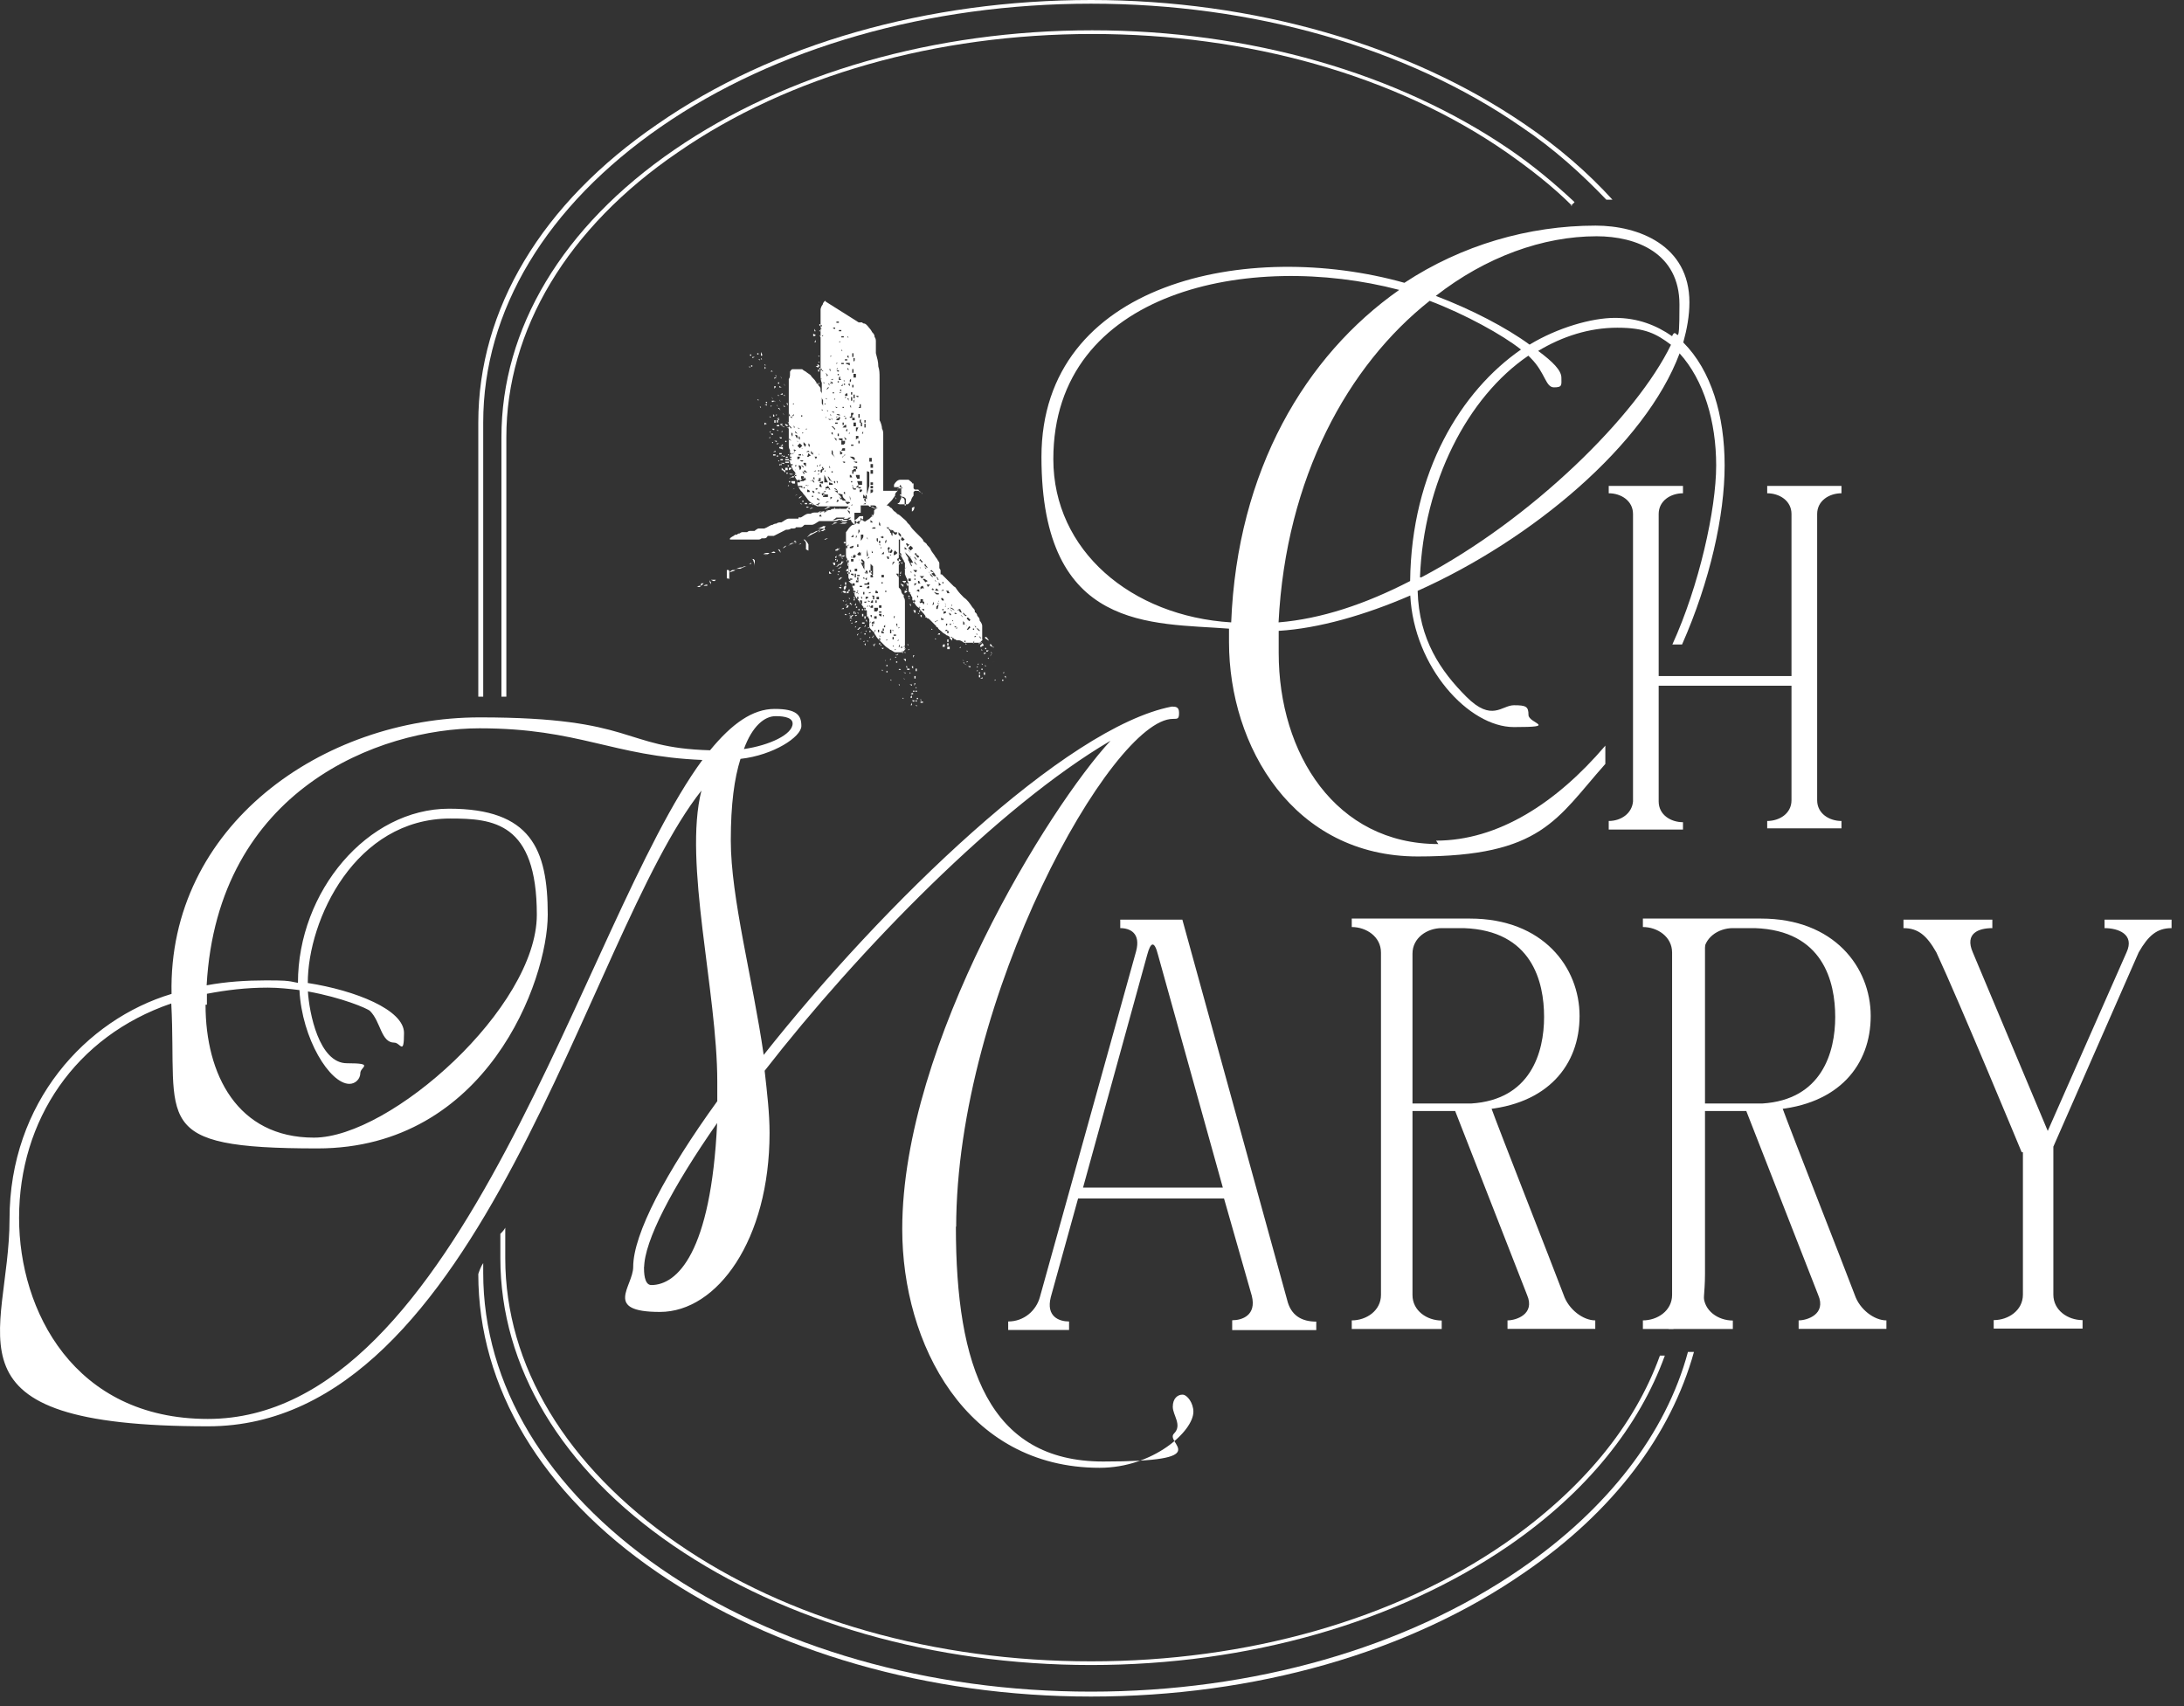 <svg xmlns="http://www.w3.org/2000/svg" width="160" height="125" fill="none"><rect width="100%" height="100%" fill="#333333" stroke="none"/><path fill="#fff" d="M105.367 61.84c-7.5 0-11.69-6.6-11.69-14.01v-1.61c2.94-.18 6.34-1.16 9.64-2.59.27 5.26 4.28 9.64 7.59 9.64 3.31 0 1.07-.27 1.07-.89s-.18-.71-1.07-.71c-.89 0-1.61 1.25-3.48-.62-1.87-1.87-3.48-4.19-3.57-7.76 8.39-3.75 16.69-10.71 19.19-17.4 1.78 1.96 2.68 5 2.68 8.21 0 3.21-1.25 8.83-3.21 13.12h.71c2.05-4.64 3.12-9.46 3.12-13.12 0-3.66-.98-6.96-3.03-9.01.27-.98.45-1.96.45-2.94 0-4.19-3.75-5.62-6.87-5.62-4.91 0-9.82 1.43-14.01 4.19-11.42-3.21-26.59-.09-26.59 12.76s8.12 12.14 13.74 12.58v.98c0 7.67 4.73 15.71 13.83 15.71s10.17-2.77 13.74-6.78v-1.34c-3.57 4.19-7.85 6.96-12.4 6.96l.18.27-.02-.02Zm-1.34-19.54c.27-6.96 3.48-13.21 7.94-16.24l.18.18c1.07 1.07 1.07 2.14 1.7 2.14.63 0 .54-.18.54-.71s-.62-1.16-1.7-1.96c1.78-1.07 3.75-1.7 5.8-1.7s2.86.45 3.93 1.25c-2.5 5.18-10.17 12.76-18.29 17.04h-.1Zm12.94-24.99c2.94 0 6.07 1.25 6.07 5s-.18 1.43-.54 2.32c-1.16-.8-2.5-1.34-4.19-1.34-1.69 0-4.19.71-6.25 1.96-1.7-1.25-4.28-2.59-6.87-3.57 3.66-2.86 7.85-4.37 11.78-4.37Zm-12.23 4.73c2.59.98 5.35 2.5 6.69 3.57-4.37 3.03-8.03 8.92-8.12 16.96-3.3 1.7-6.51 2.77-9.64 3.03.54-10.62 5.09-18.83 11.07-23.56Zm-27.57 11.6c0-12.4 14.46-15.26 25.34-12.4-6.87 4.82-11.87 13.21-12.31 24.36-7.32-.45-13.03-5.26-13.03-11.96Z"/><path fill="#fff" d="M117.855 60.15c.89 0 1.7-.54 1.78-1.43V37.66c0-.98-.89-1.52-1.78-1.52v-.54h5.44v.54c-.89 0-1.78.54-1.78 1.52v12.05l-.54-.18h10.89l-.62.18V37.66c0-.98-.89-1.52-1.78-1.52v-.54h5.441v.54c-.89 0-1.781.54-1.781 1.52v20.97c0 .98.891 1.52 1.781 1.52v.54h-5.441v-.54c.89 0 1.78-.54 1.78-1.52v-8.57l.62.18h-10.89l.54-.18v8.66c0 .98.89 1.52 1.78 1.52v.54h-5.44v-.63ZM70.028 89.86c0 10.26 2.41 17.22 10.8 17.22s4.46-1.34 5.18-2.05c.62-.62-.09-1.34-.09-1.96 0-.62.36-.89.71-.89s.8.62.8 1.25c0 1.43-2.94 4.11-6.87 4.11-9.82 0-14.46-9.1-14.46-17.49 0-13.65 10.8-30.97 15.26-35.78-8.21 4.82-18.47 15.35-25.34 24.18.18 1.61.36 3.12.36 4.55 0 7.85-3.84 13.12-8.03 13.12-4.19 0-1.96-1.87-1.96-3.3 0-2.41 2.41-6.96 6.16-12.14v-1.43c0-6.6-2.5-16.06-1.16-21.33-8.48 10.71-16.06 46.58-36.14 46.58-20.08 0-14.55-6.6-14.55-15.17s5.62-14.64 11.87-16.51c-.27-12.31 11.07-20.26 22.58-20.26 11.51 0 10.35 2.23 16.87 2.41 1.61-1.96 3.12-3.03 4.73-3.03 1.61 0 1.96.45 1.96 1.25s-2.05 2.14-4.46 2.41c-.45 1.43-.71 3.3-.71 5.98 0 4.19 1.61 10.17 2.41 15.71 8.75-11.07 22.13-24.01 29.89-25.52.27 0 .54 0 .54.45s-.09.45-.45.45c-4.46 0-15.88 20.35-15.88 37.3v-.09l-.02-.02Zm-68.63-.62c0 6.78 4.02 14.72 13.83 14.72 18.65 0 27.49-36.41 36.23-48.28-6.6-.27-9.01-2.32-16.33-2.32-7.32 0-19.19 4.46-19.99 18.83 1.43-.27 2.94-.36 4.28-.36 1.34 0 1.61 0 2.41.18 0-6.69 5.09-12.76 11.07-12.76s7.23 2.94 7.23 7.76-4.46 17.13-16.87 17.13-10.26-1.96-10.71-10.62c-7.05 2.41-11.15 8.57-11.15 15.71v.01Zm13.66-15.62c0 5.09 2.32 9.73 7.94 9.73 5.62 0 16.33-9.55 16.33-16.33 0-6.78-3.21-7.05-6.34-7.05-6.96 0-10.44 7.41-10.44 12.05 3.48.54 7.05 1.96 7.05 3.66 0 1.7-.27.71-.71.71-.98 0-.98-1.52-1.78-2.32-.18-.18-2.05-.98-4.55-1.43.09 1.52.8 5.26 2.86 5.26 2.06 0 .98.27.98.71 0 .44-.36.8-.8.8-1.43 0-3.48-3.3-3.66-6.87-.71-.09-1.52-.18-2.32-.18-1.61 0-3.03.18-4.46.45v.8h-.09l-.01.01Zm32.12 19.19c0 .36 0 1.34.54 1.34 1.87 0 4.37-2.32 4.82-11.87-3.3 4.73-5.35 8.66-5.35 10.62v-.09h-.01Zm10.89-39.8c0-.54-.98-.54-1.25-.54-.8 0-1.7.71-2.32 2.41 1.87-.27 3.57-1.07 3.57-1.87Z"/><path fill="#fff" d="M90.28 96.73c.71 0 1.78-.36 1.43-1.78l-2.14-7.5.62.36H78.41l.62-.18-2.05 7.41c-.36 1.43.62 1.78 1.34 1.78v.62h-4.46v-.62c1.16 0 2.05-.8 2.32-1.78l7.05-25.34c.36-1.34-.45-1.7-1.16-1.7v-.62h4.55l7.67 27.84c.27 1.16 1.07 1.61 2.14 1.61v.62h-6.16v-.71l.01-.01Zm-11.42-9.72h11.51l-.71.27-4.82-17.31c-.27-1.07-.54-.98-.8 0l-4.82 17.49-.36-.45Zm20.17 10.35v-.62c1.07 0 2.14-.71 2.14-1.87V69.79c0-1.16-1.07-1.87-2.14-1.87v-.62h8.66c5.35 0 8.029 3.57 8.029 7.14s-2.319 6.51-7.139 6.87l.62-.27c.71 1.96 4.37 11.24 5.35 13.83.36 1.07 1.43 1.87 2.32 1.87v.62h-6.43v-.62c.62 0 2.05-.45 1.43-1.87l-5.44-13.92.71.45h-3.661v13.48c0 1.16 1.071 1.87 2.141 1.87v.62h-6.6l.01-.01Zm4.46-16.51h4.28c4.37-.27 5.35-3.75 5.35-6.34s-.891-6.34-5.891-6.51h-1.609c-1.07 0-2.141.71-2.141 1.87v10.98h.011Zm16.868 16.51v-.62c1.07 0 2.14-.71 2.14-1.87V69.79c0-1.16-1.07-1.87-2.14-1.87v-.62h8.66c5.35 0 8.03 3.57 8.03 7.14s-2.32 6.51-7.14 6.87l.62-.27c.71 1.96 4.37 11.24 5.35 13.83.36 1.07 1.43 1.87 2.32 1.87v.62h-6.43v-.62c.62 0 2.05-.45 1.43-1.87l-5.44-13.92.71.45h-3.66v13.48c0 1.16 1.07 1.87 2.14 1.87v.62h-6.6l.01-.01Zm4.46-16.51h4.28c4.37-.27 5.35-3.75 5.35-6.34s-.89-6.34-5.89-6.51h-1.61c-1.07 0-2.14.71-2.14 1.87v10.98h.01Zm24.631 3.3 6.34-14.37c.62-1.34-.62-1.78-1.61-1.78v-.62h4.91V68c-1.07 0-1.7.54-2.41 1.78l-6.43 14.64h-2.14s-4.55-10.98-6.25-14.64c-.71-1.25-1.34-1.78-2.41-1.78v-.62h6.51V68c-.98 0-2.05.36-1.43 1.78l5.62 13.39-.71.98h.01Zm.98-.45v11.15c0 1.16 1.07 1.87 2.14 1.87v.62h-6.51v-.62c1.07 0 2.14-.71 2.14-1.87V83.7h2.32-.09Zm-35.345-68.62.27-.27c-1.43-1.34-3.029-2.68-4.729-3.84-8.21-5.62-19.1-8.75-30.61-8.75-11.51 0-22.4 3.12-30.61 8.75s-12.67 13.12-12.67 21.06v19.01h.36V32.03c0-7.85 4.46-15.35 12.58-20.88 8.12-5.62 18.92-8.66 30.34-8.66 11.42 0 22.219 3.03 30.339 8.66 1.78 1.25 3.391 2.5 4.821 3.93h-.091Z"/><path fill="#fff" d="M122.854 67.64v24.54c0 1.78-.18 3.48-.62 5.18h.36c.45-1.7.62-3.39.62-5.18V67.64h-.36Zm-1.248 31.68c-1.87 5.18-5.71 9.82-11.33 13.74-8.12 5.62-18.92 8.66-30.34 8.66-11.42 0-22.22-3.03-30.34-8.66-8.12-5.63-12.58-13.03-12.58-20.88v-2.23c-.09.18-.27.36-.36.45v1.78c0 7.94 4.46 15.44 12.67 21.06 8.21 5.62 19.1 8.75 30.61 8.75 11.51 0 22.4-3.12 30.61-8.75 5.71-3.93 9.55-8.75 11.42-13.92h-.45.09Zm-3.927-84.69h.45c-1.78-1.96-3.93-3.84-6.43-5.53-8.48-5.8-19.81-9.1-31.77-9.1S56.64 3.21 48.16 9.1c-8.48 5.8-13.12 13.56-13.12 21.86v20.08h.36V30.96c0-8.21 4.64-15.88 13.03-21.68C56.82 3.48 68.06.27 79.93.27c11.87 0 23.11 3.21 31.5 9.01 2.41 1.61 4.46 3.48 6.25 5.35Zm6.779 53.1v25.61c0 1.25-.09 2.59-.36 3.84h.45c.18-1.25.36-2.5.36-3.84V67.82h-.36l-.09-.09Z"/><path fill="#fff" d="M123.659 99.05c-1.61 5.98-5.89 11.51-12.23 15.88-8.39 5.8-19.63 9.01-31.5 9.01-11.87 0-23.11-3.21-31.5-9.01S35.4 101.45 35.4 93.25v-.71c-.18.27-.27.54-.36.8 0 8.3 4.64 16.06 13.12 21.86 8.48 5.8 19.81 9.1 31.77 9.1s23.29-3.21 31.77-9.1c6.51-4.46 10.71-10.08 12.4-16.15h-.45.01ZM62.348 37.66v.45c0 .09.09.18.18.27 0 0 .09.09.18.09l-.09-.09v-.27l-.27-.45Zm2.496-.36h-.18.45-.18v.09l-.09-.09Zm-.179-.36-.18-.18s-.18-.18-.27-.18c0 0 .18 0 .27.09l.18.18v.09Z"/><path fill="#fff" d="M64.316 36.85h.09s0-.09-.09-.18v-.09.27Z"/><path fill="#fff" d="M60.476 22.04s-.09 0-.18.18c0 0 0 .09-.09.18 0 0-.09.18-.09.27v4.84c0 .18 0 .36.09.54v.99c0 .09 0 .18.09.27v.71s0 .18.09.27c0 .18.18.27.18.45v.54s0 .18.09.27c0 .18.09.27.18.36v.99c.09 0 .09.09.18.18v.18s.09.18.18.27l-.27-.27v-1.17s0-.09-.09-.18v-.09s0-.09-.09-.18v-.36s0-.09-.09-.18v-.63c0-.09-.09-.18-.18-.27 0 0 0-.18-.09-.27v-.18h-.09s0-.09-.09-.18v-.72s0-.09-.09-.18v-.18s0-.09-.09-.18-.18-.27-.27-.36c-.09-.18-.27-.27-.36-.45-.09-.09-.27-.18-.36-.27 0 0-.18-.09-.27-.18h-.71s-.09 0-.18.18v.18c0 .09 0 .27-.09.36v4.83c0 .09 0 .27.09.36v.81c0 .09 0 .18.09.27 0 .09 0 .18.09.27 0 .09.09.18.18.27v.36s.09.18.18.27v.18s0 .18.09.27c0 0 0 .09.09.18 0 .09.18.18.27.36.18.18.27.36.36.45l.09.09c.09.09.27.18.36.27 0 0 .09 0 .18.09h2.32l-.18.18h-.98s-.09 0-.18.09h-.09s-.09 0-.18.09h-.45s-.09 0-.18.09h-.27s-.18 0-.27.09h-.18c-.18 0-.36.18-.54.27h-.18V38h-.71c-.18 0-.36.18-.54.27h-.09s-.18 0-.27.09c0 0-.18 0-.27.09-.18 0-.36.18-.62.27h-.45s-.18.09-.27.18h-.36s-.09 0-.18.09h-.36s-.09 0-.18.09c0 0-.18 0-.18.09h-.09s-.09 0-.18.09c0 0-.18.09-.27.18v.09h2.05c.09 0 .18 0 .27-.09h.18c.09 0 .18 0 .27-.18h.45l.89-.45h.09s.18 0 .27-.09h.18s.18 0 .18-.09h.36c.09 0 .18-.09.27-.18h.54c.18 0 .36-.18.54-.27h1.16s.18 0 .27-.09h1.16s.09 0 .18-.09l.18-.18h.27V38l-.09.09-.18.09h-.09l-.18.18-.09.09h-.09s-.09 0-.18.09l-.09.09c-.09.09-.18.27-.27.36v1.6c0 .18 0 .27.09.36v.18s0 .18.09.27v.9c0 .09.09.18.18.27 0 0 0 .18.09.27 0 0 0 .18.09.27v.18s0 .09.09.18v.09s0 .09.09.18c0 .09.18.18.27.36 0 .09.18.18.27.36l.09.09s.09.18.18.18V45s0 .09.09.18c0 0 0 .09.09.18v.54c0 .09.09.18.18.27l.18.18s0 .09.09.18c.09.18.18.27.36.45l.36.36c.09.09.27.18.36.27.09 0 .27.18.36.18h.54l.18-.18v-3.58s0-.18-.09-.27v-.18c-.09 0-.18-.18-.18-.27 0-.09-.09-.18-.18-.27v-3.51h.09v.99c.09 0 .09.09.09.09v.09s0 .09.09.18c0 0 0 .09.09.18 0 0 0 .09.09.18v.72c0 .27.18.45.18.54 0 0 0 .18.09.18v.63s.09.18.18.27c0 0 0 .09.09.18v.18s.09.18.18.27c.09.18.18.27.36.36 0 .09.18.27.27.36.09.09.18.27.27.36 0 0 .09 0 .18.09l.09.09.18.18.18.18.18.18c0 .09.18.18.27.27l.09.09s.18.09.27.18c0 0 .09 0 .18.09 0 0 .09 0 .18.09 0 0 .18 0 .18.09 0 0 .09 0 .18.09h.18c.09 0 .27.09.36.18h1.16l.18-.18v-1.07c0-.09-.09-.27-.18-.36 0-.18-.09-.27-.18-.36 0 0 0-.18-.18-.27v-.09c0-.09-.09-.18-.18-.27-.18-.27-.36-.54-.62-.71-.18-.18-.36-.36-.54-.62 0 0-.09-.18-.18-.18l-.18-.18-.27-.27-.36-.36-.09-.09h-.09v-.27s0-.09-.09-.18v-.36s0-.09-.09-.18c0 0-.09-.18-.18-.27-.09-.18-.27-.36-.36-.54 0-.09-.18-.27-.27-.36 0-.09-.18-.18-.27-.27 0-.09-.09-.18-.18-.27l-.18-.18-.27-.27c-.09-.09-.27-.27-.36-.45l-.18-.18c-.09-.18-.27-.27-.45-.45 0 0-.18-.18-.27-.18l-.18-.18c-.09 0-.18-.18-.27-.27-.09 0-.18-.18-.27-.18h-.09l.27-.27.09-.09c.09-.09.18-.27.27-.36v-.18.09c0-.09.09-.18.18-.27 0-.09.09-.27.18-.36v-.09l.09.09v.9l-.09.18s0 .09-.09.18h-.09s0 .09.18.09h.54c.09 0 .18-.18.27-.27 0-.09.09-.27.18-.36v-.27l.09-.09h.18s.18 0 .18.09h.09l.09.09v.09s0-.09-.09-.18c0 0-.18-.09-.18-.18h-.27l-.09-.09v-.9.54h-.09c0-.09-.18-.18-.27-.27h-.62c-.18 0-.36.18-.45.36v.27-.09h.36c.09 0 .27 0 .36.18h.45v-.18.09h-.89v.18h-1.07v-4.11c0-.18 0-.27-.09-.45 0-.18-.09-.45-.18-.62v-3.13c0-.27 0-.54-.09-.8 0-.36-.09-.62-.18-.98v-.9s0-.18-.09-.27c0-.18-.09-.27-.18-.36 0 0-.09-.18-.18-.27-.09-.09-.18-.27-.36-.36 0 0-.18 0-.18-.09h-.27l-2.41-1.52-.02-.06Zm5.71 13.39h-.36.18s.18 0 .27.09l-.09-.09Zm.8 1.69c0 .09 0 .27-.18.36v-.27l.18-.09Zm-.27-.27v.27-.27Zm-6.69-12.67.09.09h-.09v-.09Zm1.43 8.03v-.09h.27v.18l-.27-.09Zm1.07.18v.27h-.18v-.09h.18v-.18Zm-.27 1.07h.18s.09 0 .18.09v.18l-.36-.27Zm.72 2.32h-.09v-.09h.18v.09h-.09Zm0 .09h.18v.18h-.18v-.18Zm-.09-.35v.18h-.18l.18-.18Zm-.09-.27h.36v.27h-.27l-.09-.27Zm.62-.98h-.18.09v.27l.09-.27Zm-.44-1.97v.18h-.09v-.18h.09Zm.09-.09v-.27.27Zm.09 1.7v-.9.9Zm-.09-1.25v.27-.09h.09l-.09-.18Zm.09 0v.18-.27.09Zm0 .63v.09-.36.27Zm.08-.18v.18-.27.09Zm.09-.09v.09-.27.18Zm.09.44v.18-.27.09Zm-.35.72v.63-.99.36Zm-.36.71v-.09h.27v.27h-.18l-.09-.18Zm-.18-.18h-.09v-.27h.09v.27Zm0-.44h.18v.27h-.18v-.27Zm0-.09h.27v.18h-.27v-.18Zm0-.36h.27v.09h-.09l-.18-.09Zm-.36-.8h-.09.45-.36Zm-.44-.18h.18v.18h-.27l.09-.18Zm.98-.63v-.27h.18v.18h-.09l-.09.09Zm-.54-5.17v.09l-.09-.09v-.09l.09.09Zm.09 0v-.18.18Zm-.18-.89v-.09h.09v.18l-.09-.09Zm-.26-1.43h-.18v-.09h.18v.09Zm-.45 6.33h-.18v-.09h.18v.09Zm.89.63v.09h-.09l.09-.09Zm-.26.18h-.18l-.09.09.27-.09Zm.08-.45v-.09.27h-.09v-.09l.09-.09Zm-.17.09h-.18s.09 0 .18.09v.09-.18Zm0-.36h.09v.18h-.27l.18-.18Zm-.09 0h-.09v-.18h.09v.18Zm0-.53h.18v.09h-.09v-.18l-.09.09Zm.18-.09h-.18v-.09h-.18l.36.09Zm-.72-1.07h.09-.27.18Zm.63-.27v-.09s.18 0 .18-.09l-.18.18Zm-.18.45v.18h.27l-.27-.18Zm-.54.17s.09 0 .18.09h-.09l-.09-.09Zm.63.09h-.09v-.09h.09v.09Zm-.27.54h-.09s-.09 0-.18-.09h.09s.18 0 .18.09Zm-.63 0h-.09v-.09l.09.09Zm0-.27h.18v.18-.09l-.18-.09Zm-.08 0h-.09v-.09.18l.09-.09Zm-.09-.36h.09v-.09l-.09.09Zm0 .09h-.09v.18l.09-.18Zm.44-.71v.09h-.09l.09-.09Zm.72-1.25h-.09v-.09l.09.09Zm0-.53h-.09.18-.09Zm-.18.08v-.09.18-.09Zm-.09-1.78v-.09l.09.09h-.09Zm-.63-1.7h.18v.09h-.09l-.09-.09Zm-.26 1.34v-.09.18-.09Zm-.18.18h.09v-.09l-.09.09Zm.27.63v-.09h.09l-.09.09Zm-.45-.54v-.18.18Zm.71-1.16h.09-.18.09Zm0 1.79h-.09v-.09.18l.09-.09Zm-.09.44v.18-.09h.09l-.09-.09Zm.27 0v-.09h.09l-.09.09Zm-.36 1.43h-.09v-.09l.09.09Zm.27.18s.09 0 .18-.09v.09-.18l-.18.18Zm-.18-.27v.09h-.09s0-.09-.09-.18l.18.09Zm.36 0v-.09h.09v.09h-.09Zm-.71.09h.09s0 .09.09.18l-.18-.18Zm.18-.27s.09 0 .18-.09v.09h-.18Zm-.27.09h-.09l.09.09v-.09Zm.09-.36s.09 0 .18-.18l.09.09s0-.09-.09-.18l-.18.27Zm.62-.44h.18v.09h-.09l-.09-.09Zm.09.27h.09v.09h-.09v-.09Zm.18.17v.18h-.09v-.09l.09-.09Zm.09.27h-.18v-.09h.09l.09.09Zm.09.27v.18h-.09l.09-.18Zm-.18.53v-.09h.09v.09h-.09Zm.27-.53h.09v.09h-.09v-.09Zm-.09.62s-.18 0-.18.09l-.09-.18v.09h.27Zm-.72 0h.09v.09h-.09v-.09Zm-.44-.17c0-.06.03-.12.09-.18h.09l-.18.18Zm-.27-.54h.09v.09l-.09-.09Zm.18-.71.18.18-.09.09v-.09l-.09-.18Zm.27-.27h.09v.18l-.09-.18Zm-.45-2.5v.09h-.09l.09-.09Zm1.25-.54v.18h-.09.18l-.09-.18Zm.09.27h-.18v-.09h.18v.09Zm-.09.72v.09h-.09l.09-.09Zm-.09 1.07v.18h.09l-.09-.18Zm.27-.09v.09h.09l-.09-.09Zm.53 0v.18-.18Zm-.09.44h-.27v-.09h.18v.18l.09-.09Zm-.35.18v.09h-.18v-.09h.18Zm-.45.36v.09h-.09l.09-.09Zm.98.8v.18l-.09.09v-.18l.09-.09Zm-.18.45v-.09h.09v.18l-.09-.09Zm.18-.09v.36-.36Zm-.18.53v-.09.27-.18Zm-.09-.08v-.18.18Zm-.08.26h.09V29h-.18v-.09l.09-.09Zm.08.36h.09v.18l-.09-.18Zm.36-.09v.27h-.09v-.27h.09Zm-.18.63h.09v.18l-.09-.18Zm.27-.18v.09-.27l.09-.09-.09.27Zm-.18.53h-.09.18-.09Zm.27-.18v.27-.18l.09-.09h-.09Zm-.18.54h-.09v-.18h.18v.09l-.09.09Zm-.09 0h.09v.18h-.18v-.09h.09v-.09Zm.27.36h-.18v-.18h.18v.18Zm.09.35v.09h-.18v-.27h.18v.18Zm.09.36v.09h-.09v-.27h.18l-.09.18Zm-.27.8h-.18v.27l.18-.27Zm.45-.8v.09-.18.09Zm-1.16 1.07h-.18v-.27h.27v.18l-.09.09Zm0-.53s.09 0 .18.09v.09h-.09v-.09l-.09-.09Zm-.45-.18v-.09h.09v.18h-.09v-.09Zm-.36-.54-.09-.09h.09l.18.18v.09l-.18-.18Zm0-.53-.09-.09v-.09l.09.18Zm.36-.27s.18 0 .18.09c0 0 0 .09-.09.18h-.18v-.18l.09-.09Zm-.09.18v-.18h.18v.09l-.18.09Zm-.62-.36s0-.09-.09-.09v.09h.09Zm-.09-.27h.09v.09l-.09-.09Zm-.09-.53v.09h-.09l.09-.09Zm.09-.18h.09v.09-.18l-.09.09Zm-.09-.18h.09v.09l-.09-.09Zm-.54-.98s0-.09.09-.18v.09l-.09.09Zm.18-.36v-.09h.09l-.09.09Zm.09-.71h.09v.09l-.18-.18.09.09Zm0 0s-.09 0-.18-.09v-.09s.09 0 .18.09v.09Zm-.18-.98v-.18.09h-.09l.09.09Zm-.18-.54v-.09.18-.09Zm.18-1.07.09.09v.09l-.09-.18Zm.09-.45V24l.09.09h-.09Zm-.09-.26v-.09s.09 0 .18.09v.09h-.09l-.09-.09Zm1.43-.18h-.18v-.09h.18v.09Zm.27.71v-.18.18Zm.18.18v-.09.18-.09Zm.26.18h-.09v-.36.27l.09.09Zm-.35.27v.18h-.09.18l-.09-.18Zm.53.17h-.09v.27l.09-.27Zm.09.36h-.09v-.09.27l.09-.18Zm-.44.18v.18-.09h.18l-.18-.09Zm.53.45h-.09v-.27h.09v.27Zm0 .35v-.27h.09v.18l-.09.09Zm-.45.18h-.09v-.09h.27v.18l-.18-.09Zm.54.18h-.09v-.18.27l.09-.09Zm0 .45h-.18v-.27h.09v.27h.09Zm.09.35h-.18v-.27h.18v.27Zm-.27.9v-.36h.09v.18h-.09v.18Zm-.27.26h-.18.09v.09l.09-.09Zm.27-.09v.18h-.09v-.18h.09Zm.27.27h.18v.09h-.09l-.09-.09Zm-.09.09v.09h-.09v-.27h.09v.18Zm.36.71v-.18h.09v.27h-.18l.09-.09Zm-.09.09v.27-.27Zm.27.27v-.18.27-.09Zm-.18.18v.27h-.09v-.27h.09Zm.09.36v.27h-.09v-.18l.09-.09Zm.35.26h-.09v-.18h.09v.18Zm-.26.09v.18h-.09v-.27h.09v.09Zm.35.27h-.18v-.27h.09v.27h.09Zm-.27.27v.18h-.09l.09-.18Zm.36.09h-.18v.27l.18-.27Zm-.36.18v.36-.36Zm.63 1.6h-.18v-.18.27l.18-.09Zm0 .36h-.18v-.27h.18v.36-.09Zm.09.45h-.18V34h.18v.27Zm0 .44h-.18v-.27h.18v.27Zm0 .81h-.18v-.18h.18v.18Zm-.09.26h-.09v-.18h.18v.18h-.09Zm-.09.36v-.27h.18v.18l-.18.09Zm-.27.09v-1.7s.18 0 .18.09v.99l-.18.62Zm-.18.09v-.81 1.16-.36.01Zm-.26-.27h.09v-.09l-.09.09Zm0 .45v-.09h-.09l.09.09Zm3.21.53v-.36s0-.09-.09-.18c0 0-.09 0-.18-.09h.18s.18.09.18.18v.45h-.09Zm-.63-.44v.09-.18l-.09-.09.09.18Zm.27-.36h.09l.09.18v.18-.09l-.18-.27Zm-1.52 2.5h-.09.18-.09Zm.09 0c0 .09.18.18.18.27l.27.27s.09.18.18.18l-.09-.09-.18-.18-.18-.18s0-.09-.09-.18l-.09-.09Zm2.41 3.21h-.18v-.09l.09.09.09.09v-.09Zm-.53.8h.18v.18h-.09v-.09l-.09-.09Zm5.44 4.38.09-.09v.09h-.09Zm.18-.18s0-.09-.09-.18l.09.18Zm-.62-.45h-.09l.09.18v-.18Zm.17-.09.09.09h-.09v-.09Zm-.89-.71h-.09v-.18l.09.09v.09Zm-2.94-3.48-.18.18s-.09-.18-.18-.18h.36Zm-.81-.27s.18.18.18.27h-.09v-.18l-.09-.09Zm.27 1.7h.09v.18l-.09-.18Zm1.34 1.87h.09l-.09.09v-.09Zm4.46 4.28h-.09v.09l.09-.09Zm-.71-.98h-.09v-.09l.09.09Zm-.36.27v-.09h.09v.09h-.09Zm-.53-2.14v.18h-.09l.09-.18Zm-1.08-1.34v.09h.09l-.09-.09Zm-1.16-.62v-.18h.18v.09l-.18.09Zm.54 0v.09h-.09s0-.09-.09-.18l.18.09Zm-.71.71h-.09v.09l.09-.09Zm.08-.36h.09v.09h-.18v-.18l.09.09Zm.54 1.07h-.18v-.18h.09v.18h.09Zm-.36.09v-.09.18-.09Zm.09-.35h.09v.09h-.18l.09-.09Zm.27-.36v-.09h.09v.09h-.09Zm-.36.36h-.09v.18l.09-.18Zm.09-.27v-.18h.09v.09l-.09.09Zm.54-.36h-.09v-.09l.09.09Zm.09.18h-.09v-.09s0 .09.09.18v-.09Zm.18.27h-.18v-.09l.18.09Zm0 0v.09h-.09l.09-.09Zm.35.62h-.18v.09l.18-.09Zm.27.45h-.09v-.09h.09v.09Zm.09.18h-.09v-.09l.09.09Zm0 .44v.09h.09l-.09-.09Zm-.45-.27v.09h-.09l.09-.09Zm1.52.18v.09h.09l-.09-.09Zm.18.27v.09s.09 0 .18-.09h-.18Zm.27.36h.09v.09l-.09-.09Zm-.45.44h.09v.09l-.09-.09Zm-.18 0h-.09v.09l.09-.09Zm-.35-.09v-.09.18-.09Zm-.36-.08h.09-.18.09Zm-1.43-1.7v-.09h.18v.27l-.18-.18Zm-.8-.36h.09v.09h-.18l.09-.09Zm0-.53h-.18v.09l.18-.09Zm-.09-.45v.09h-.09l.09-.09Zm-.09-.18v-.09h-.18l.18.09Zm-.54-1.07h-.09v.09h-.09l.18-.09Zm.36-.09v.18l-.09.09v-.09l.09-.18Zm-.18.72v-.09.18-.09Zm.63-.63s-.18 0-.18.09v-.09h.18Zm-.18.45h-.09v-.18l.18-.18-.09.36Zm-1.07.18h.09v-.09l-.09.09Zm-.09-.18h.18v.18l-.18-.18Zm-.09-.09h-.09v-.09l.09.09Zm.18-.27v-.18h.09v.18h-.18.09Zm.27-.44v-.18h.09-.18l.09.18Zm0-.27h-.18s-.09 0-.18.09l.36-.09Zm-.63 0v-.18h-.18l.18.18Zm.18-.36v-.18s.09-.09.18-.09c0 0 0 .09.09.18h-.18l-.09.09Zm-.27.09h-.09s.09 0 .18-.09h.09v.18l-.18-.09Zm.09-.45v-.27h.09s0 .09.09.18h-.18v.09Zm-.27.09v-.18h.18l-.18.18Zm0-.35v-.18h.09v.09h-.27l.18.09Zm.98 0-.18.09s-.09-.18-.18-.18l.09-.09.27.18Zm.09-.09s.09.18.18.18v-.09l-.18-.09Zm.09.35-.18.18s0-.09-.09-.18h.27Zm.18 0s0 .09.09.18c0 0 0-.09-.09-.18Zm-.09.36.09-.09v.09h-.09Zm.18 0-.09.09v-.18l.09.09Zm.18-.09.18.18h-.27l.09-.18Zm0 .45s-.09 0-.18.09l.18-.09Zm.09-.09h.09v.09h-.18l-.18-.18.27.09Zm.09.53v.09h-.09v.09l.09-.18Zm.18-.17h.09l.09.09V44h-.09l-.09-.09v-.09Zm.26.35s.09.09.09.18l-.09-.18Zm0 .09.09.18h-.09l.09-.09-.09-.09Zm-.09.45h-.09v-.09h.09v.18-.09Zm.45-.09s.18.09.18.18l-.18-.18Zm0-.09h.09c.09 0 .18.09.27.18 0 0-.09 0-.18-.09l-.18-.09Zm.45.45h-.09v-.09s.09 0 .18.09h-.09Zm.35.08s.09 0 .18.18l-.18-.18Zm.09.36h-.09.18-.09Zm.09.36v-.09h.18l-.18.09Zm.18.44h.27-.27Zm.45-.17v.09l-.09.09.18-.18h-.09Zm.18 0v.09h-.09v-.09h.09Zm.35.53.18.18h-.09l-.09-.18Zm0 .63v-.09h.09l-.09.09Zm.36.09s-.09 0-.18.09h-.09v-.09l.18-.18.09.18Zm.18.17v.09h-.09v-.09h.09Zm.18.18-.09.09h-.09v-.09h.18Zm.17.27v.09s-.09 0-.09.09l.09-.18Zm-.44 1.52h-.09v-.18h.09v.18Zm-.45-.09v-.09h.09v.09h-.09Zm-.09-.27v-.09.18h-.09l.09-.09Zm0-.27v.09h-.09l.09-.09Zm-.8-.27v-.09h.18-.09l-.09.09Zm-.27-.17h-.09c.06 0 .12.03.18.09l-.09-.09Zm-.44-.36h.09-.18.09Zm-.54-.71h-.18v-.18h.09v.18h.09Zm-.18-.27v-.18h.09v.18h-.09Zm-.71-.36h-.18.27-.09Zm-.36-.53h-.09v-.09l.09.09Zm-.44-.99v.09-.18.09Zm0 .09h-.09v-.09l.09.09Zm-.45-.09v-.09h.09v.18l-.09-.09Zm-.09-.26v-.18h.09l-.09.18Zm-.09-.81h.18v.18s0-.09-.09-.18h-.09Zm.18-.18h.18v.27h-.18v-.27Zm-.36.18h-.09v-.18l.09.18Zm-.18.09v-.18h.09v.18h-.09Zm-.09-.71s0-.09-.09-.18l.09.18Zm-.09 0h-.09v-.09l.09.09Zm-.26-.27h-.09v-.09l.09.09Zm.09-.62v-.18h.18v.18h-.18Zm-.27.17-.18-.18h.27v.09h-.09v.09Zm.89-.98v.09l-.09.09-.18-.18h.27Zm-.8-1.51h-.09v-.18l.18.18h-.09Zm.35.98s0 .09.09.18v.09l-.09-.09s0-.09-.09-.18c0 0 0-.09-.09-.18v-.18l-.18-.27s0-.09-.09-.18l.27.27c.18.18.27.36.36.54h-.18Zm-.26-.09s-.09-.18-.18-.18l-.27-.27-.09-.09-.18-.18.09.09s.09.18.18.18c0 0 0 .09.09.18 0 .09.18.18.27.36 0 .18.09.27.18.36l-.09-.45Zm0-.98.18.18-.09-.09-.09-.09Zm.26.35s-.18-.18-.18-.27l.18.27Zm0 .45v-.09s0-.09-.09-.18l.09.09v.18Zm.27-.18s.18.18.18.27l-.18-.18v-.09Zm.18.45-.18-.18s.09 0 .09.18h.09Zm-.18 0v-.09s.18.18.18.27l-.18-.18Zm.18 0 .18.18s0-.09-.09-.18h-.09Zm.09.35v-.27.27Zm.18 0s0 .09.09.18c0 0-.09-.18-.18-.18h.09Zm-.89.45h-.27l.09.18.18-.18Zm-.63.18v-.09h.09l-.18.18s-.09 0-.18.18l.27-.27Zm.36-.54.18-.18s-.18.18-.18.27v-.09Zm-.27.18v.18h-.09l.09-.18Zm.09-.53s0-.09.09-.18l-.09.09s-.09 0-.18-.09l.18.18Zm-.18 0v-.09s-.09.18-.18.27l.18-.18Zm-.18-.27v-.09l.09-.09s0 .09.18.18l-.09.09-.18-.09Zm-.26-.36v-.18s0-.09.09-.18l.18.18-.09.09-.18.09Zm-.18 0h-.09v-.09l.09.09Zm-.18-.36s0-.09.09-.18l.18.18s0 .09-.09.18h-.09l-.09-.18Zm-.09-.17.09-.09.18.18s-.09.18-.18.27l-.09-.36Zm-.18-.36v-.09s0-.09.09-.18v.18l-.09.09Zm-.18-.18h-.09v-.09s0 .09-.09.18l.18-.09Zm-.18-.27s.09 0 .18-.09c0 0 0 .09.09.09l-.09.09-.18-.09Zm.18-.71h.18s.09.09.18.09h.09s.18.09.18.18l.09.09v.27l-.09-.09v-.09l-.09-.09v-.09l-.09-.09-.09-.09-.18-.18-.09-.09s-.18-.18-.18-.27l.09.45Zm.45 0v.18l-.18-.18h.18Zm.27.36-.09-.09v-.09s.09 0 .18.09v.18l-.09-.09Zm.35 0s0 .09-.09.18c0 0-.09 0-.18-.09v-.18l.09.09h.18Zm.27.35-.18-.18v-.18l.18.18v.18Zm.18.36-.18-.18s0-.09.09-.18l.18.18s-.09.09-.18.09l.09.09Zm.45.18-.18.18c0-.09 0-.18-.09-.18 0 0 0-.09.09-.09l.09.09h.09Zm.26.27-.18.18-.18-.18.18-.18.09.09.09.09Zm.09.44.09-.09.18.18-.27-.09Zm.27.27-.18-.18.09-.09.18.18-.09.09Zm.27.36s-.09-.18-.18-.18l.09-.09s.09.18.18.18l-.09.09Zm0 .09s0-.09-.18-.18l.09.09.09.09Zm.36.26-.18-.18.09-.09c0 .09.09.18.18.27h-.09Zm-.09.09c0-.09-.09-.18-.18-.27l.27.27h-.09Zm.35.18.09-.09.18.18-.27-.09Zm-.09.09v-.09s0 .09.09.18l-.09-.09Zm.36.27-.18-.18.18-.09s.09.18.18.27h-.18Zm-.09.09-.18-.18v-.09l.18.18v.09Zm.36.18s0-.09-.09-.18h.09s0 .09.09.18h-.09Zm-.18.09v-.09s.09.18.18.18l-.18-.09Zm.53.17v-.09h.09v.09h-.09Zm-.26.18v-.27s.09.18.18.18l-.18.09Zm.35.27s0-.09-.09-.18c0 0 0 .09.09.18v.09h-.18l.18-.09Zm-.09.09s0 .09.09.18l-.09-.18Zm.45.18h-.09s0-.09-.09-.18h.18s0 .09.09.18h-.09Zm.18.44v.27-.27Zm.09.36v.09l-.09.09.09-.18Zm-.27.18s0-.09-.09-.18l.09.18Zm0 .18h-.09l.09-.09v.09Zm.8 0v.09h-.27.09l.18-.09Zm.18.27s-.09 0-.18-.09v-.18s.09 0 .09.09l.09.18Zm.36.17-.09.09-.18-.18v-.09l.18.18h.09Zm.18.45-.18-.18s0-.09.09-.09l.18.18-.09.09Zm-.09.36h-.09v-.09s0 .09.09.18v-.09Zm.09 0 .09.09-.18.18h-.09l.18-.27Zm.44.09s0-.09-.09-.18l.18.18h-.09Zm.27.26-.18-.18h.09l.18.18h-.09Zm-.09.36s-.09.09-.18.09h-.09l.09-.09.09.09.09-.09Zm.54.18v-.09h.09s.18.18.18.27l-.27-.18Zm.62.62h-.09s-.18 0-.18-.18h.09s.09.18.18.27v-.09Zm-.09.54-.09-.18v.09l.09.09Zm.18.54s-.09 0-.18.09c0 0 .09-.09.18-.09Zm.36.71v.09-.18.09Zm.36.09h-.09v.09l.09-.09Zm0 .27h.09v.18l-.09-.18Zm-.18.35v-.09h.09v.09h-.09Zm-1.43-.26v.09h-.18l.18-.09Zm-.27-.09v-.09h.09v.18h-.09v-.09Zm-.62-.63s-.09 0-.18-.09h.18v.09Zm-.27-.18s-.09 0-.18-.09l.18.09Zm-.18-.09-.09-.09h.09v.09Zm-1.25-1.07v-.18h.18v.18h-.18Zm-.27-.35h.09v.18l-.09-.09h-.09l.09-.09Zm0 0h.09v.18h-.18l.09-.18Zm-.62-.36h.09l-.09-.09v.09Zm-1.25-1.96v.18-.09h.09l-.09-.09Zm-.18-.18v.18h-.09s0-.09-.09-.18h.18Zm-.44-.45h.09v.18l-.09-.18Zm-.09-.44h.09V44v-.09l-.09-.09Zm0 0v-.18h.09v.09h-.09v.09Zm-.27-.36v-.18h.18v.09l-.18.09Zm-.09-.18v.18-.18Zm-.18-.45h.18v.18l-.18-.18Zm0 0v-.09l.09.09h-.18.09Zm-.36-.8h.18v.36-.09l-.18-.27Zm-.26-.53v.09h.09l-.09-.09Zm0-.09v-.18l.09-.09.09.09h-.09l-.09.18Zm-.18-.36v.27h.09l-.09-.27Zm-.18-.27h.09v.18h-.09s0-.09-.09-.18h.09Zm-.18-.36v.18-.18Zm-.09 0v.18h-.18l.18-.18Zm-.18-.35v.09h-.09l.09-.09Zm-.18-.18h.09v.09l-.09-.09Zm0-.09v-.18h.09v.18h-.18.09Zm-.17-.18h.09v.09l-.09-.09Zm0-.09v-.09h.09v.18h-.09v-.09Zm.26-.98-.09-.09v-.36.09s0 .09.09.18v.18Zm.09-.18s0-.09-.09-.18c0 0 0 .09.09.18Zm-.26 0v-.45.45Zm-.36-.53h-.09v-.18l.09.18Zm-2.59 3.12v.18h-.09l.09-.18Zm.09.36v.09l-.09.09h-.18s.18 0 .18-.09l.09-.09Zm.71 1.96.09-.09v.09h-.09Zm0 .09v.09h-.27c.09 0 .18 0 .18-.18l.09.09Zm4.64 7.94h.18v.09h-.09l-.09-.09Zm.27.09v-.09h.09v.09h-.09Zm-.27-.62h.09v.09h-.18l.09-.09Zm-.35-1.7v-.09h.18v.09h-.18Zm.35-.18v-.09h.09v.18l-.09-.09Zm-1.16-2.32h-.18v-.09h.18v.09Zm-.44-.8v.09-.36.27Zm-.18-.8v-.9.9Zm-.63-1.25v.18h-.18v-.18h.18Zm0-1.25v.09-.18.09Zm-.62-.54v-.63l.18.18v.71l-.18-.27v.01Zm.36-.18v.09-.18.09Zm-2.14-.71h.18v.18h-.09l-.09-.18Zm1.33 4.1h.09v.18h-.09v-.18Zm2.95 4.64s0-.09-.09-.09l.09.09Zm-.27.18v-.09.18-.09Zm-.09-.98.09.09h-.18l.09-.09Zm.27.27s.18 0 .18.09l-.18-.09Zm-.36.89h.09v.09l-.09-.09Zm-.71-.89v-.09.18-.09Zm-2.5-8.75v.18h.09s0 .09-.09.18h-.18c0-.09.09-.18.18-.27v-.09Zm-.18.18s0 .09-.09.18v-.09s.09 0 .18.09l-.09-.18Zm.36 1.88v-.27h.09v.18l-.09.09Zm0-.09h.09v.18h-.18v-.09l.09-.09Zm0-.36h.18v.09h-.18v-.18.09Zm.62-.09v-.18l.09-.09s0 .09.09.18l-.18.09Zm-.35-.62v.27s0-.09.09-.18l-.09-.09Zm-.36.44h-.09v-.18h.18v.18h-.09Zm.09-.09h.18-.09v-.18l-.09.18Zm-.27-.18v-.18h.09-.18l.09.18Zm.71-.08v.09c0-.09 0-.18.09-.27l-.09.18Zm-.53.8h-.09v-.27h.09v.27Zm-.27-.18h-.09v-.09h.18v.18l-.09-.09Zm-.18-.27v-.09h.09v.18l-.09-.09Zm.09-.62v-.27h.18v.18h-.18v.09Zm.72-.63v.09h-.18l-.09-.09.18-.18h.09v.18Zm-.18.54v.09s0-.18.09-.27l-.09.18Zm.18-.09v.27-.09h.18l-.18-.18Zm.26.09v.63s0-.09-.09-.18c0 0 0-.09-.09-.18 0 0 0-.09-.09-.18 0 0 0-.18.09-.27l.18.18Zm.27.89h-.18l-.09-.09h.09l.18.09Zm-.18.36h-.18v-.09l.18.09Zm.09-.09v.18h-.09v-.09l.09-.09Zm0 .36v.18h-.18v-.09h.18v-.09Zm.09 2.4h-.09v.18l.09-.18Zm.27-.71h.09v.18h-.18v-.09l.09-.09Zm-.09.09h-.09v-.18.09l.09.09Zm-.18 0h-.09l.09-.09v.18-.09Zm-.09-.62V44v-.18Zm-.09.08v-.18h.18v.09l-.18.09Zm.09.18-.09.09h-.09v-.09h.18Zm-.18.45h-.09v-.09l.09.09Zm-.26-.18v-.09.18-.09Zm-.09-.36h.18v.27h-.09l-.09-.27Zm.09-.26h.09v.18l-.09-.18Zm.17-.36h.09v.18h-.09v-.27.09Zm-.08-.36h-.18v-.09h.18v.18-.09Zm.44-.35h.09v.18h-.18v-.09l.09-.09Zm.09.35v.09h.09l.09.09-.18-.18Zm0-.09v.18h-.18v-.09l.18-.09Zm.09.45v.09h-.18l.18-.09Zm.09.27h.18v.27h-.09v-.18l-.09-.09Zm-.09.44h-.18v-.09l.18.09Zm.09-.09h.09v.18h-.18l.09-.18Zm.36 0v.18h-.09v-.18h.09Zm.35.54h-.18v-.18h.18v.18Zm-.35.27h-.18v-.27h.27v.18l-.09.09Zm-.45.26h.09v.18l-.09-.09v-.09Zm.45.09v.18h-.18v-.18h.18Zm.17 1.7v-.09h.09v.18l-.09-.09Zm0-.27h.09v.09l-.09-.09Zm-.35 0h-.09v.09l.09-.09Zm.27-.44h.09v.18h-.09v-.18Zm-.09 0v-.18.18Zm-.18.17s0-.09.09-.18v.09l-.09.09Zm-.09-.71v.27h-.09l.09-.27Zm.09-.09v.18h-.18v-.09l.18-.09Zm-.36.45h-.09v-.09.18l.09-.09Zm.09-.45v-.09.18l-.09.09.09-.18Zm1.07.27v.18h-.09v-.09l.09-.09Zm-.09.36v.18h-.09v-.27h.09v.09Zm0 .26h-.18v-.18h.18v.18Zm.36.72v.18-.18Zm-.18-.18v-.09h.09l-.09.09Zm.36-.27h.18v.18h-.09v-.18h-.09Zm-.09.71v-.18.18Zm0 .09v.09-.18.09Zm.18-.17h.09v.27-.18l-.09-.09Zm.17.35v.09-.18h.09l-.09.09Zm-.26.63-.09.09v-.09h.09Zm.26-.09h.09v.09-.18l-.09.09Zm.09.27h.09v.09h-.09v-.09Zm-.71.26h.09v.09h-.09v-.09Zm-.09-.26s0-.09.09-.09h-.09v.09Zm-.27-.99h.18l-.09.09-.09-.09Zm0-.26v-.09.18h-.09l.09-.09Zm-.09 0h-.09v-.09h.09v.09Zm-.26-.09v-.18.18Zm-.36-.45h.09v.09l-.09-.09Zm-.18.09v-.09h.09l-.09.09Zm0-.45v-.09h.09v.09h-.09Zm-.18-.09h-.09v-.09.18l.09-.09Zm-.18-.26s0-.09.09-.18v.09l-.09.09Zm.18-.36v-.18h-.09l.09.18Zm-.35-.62h.09v.18h-.09v-.18Zm.17-.27v-.18h.09v.18h-.18.09Zm-.09 0h-.09v-.09h.09v.09Zm-.26 0h-.09v-.09h.09v.09Zm-.27-.18v-.09h.09v.09h-.09Zm0-.36v.18h-.09l.09-.18Zm.09-.27v-.18h.09v.18h-.09Zm-.18.09h-.09s0-.09.09-.18v.18Zm-.09-.26h.09v.18l-.09-.18Zm.18-.36h.09-.18v-.09l.09.09Zm.18-.09v-.09.27h-.18l.18-.18Zm-.09.09v-.09h.09v.27l-.09-.18Zm-.27.09v-.18h.09v.18h-.18.09Zm-.09-.45v-.27h.18v.18h-.18v.09Zm-.09 0v-.09.18-.09Zm-.18-.44h.18v.18l-.09-.09-.09-.09Zm.09-.18h.18v.09h-.18v-.09Zm-.18-.36v-.09h.18v.09h-.18Zm-.08-.27.09-.09h.09v.18h-.18v-.09Zm.08-.35v-.09h.09v.18l-.09-.09Zm-.44-.27h.18s-.09.09-.18.09v-.09Zm.09-.18v-.09h.18-.27l.09.09Zm.09-.27h.09l-.09.09h-.36l.36-.09Zm.26-.53h.09-.18v-.18h.09v.18Zm.45-.18v.09l-.09.09h-.18v-.09l.27-.09Zm.18-.09h.18v.18h-.09v-.18h-.09Zm-1.16.71h.09v.09c-.09 0-.18 0-.27.09l.18-.18Zm.62-.71v.09h-.09l.09-.09Zm.9-.27v.36-.36Zm-.54.89s-.09 0-.18-.09l-.09.09h.27Zm.45-.18v.18s.18-.09.27-.18h-.27Zm.18-.08v.8-.81.01Zm.35.71.18-.18v.09l-.18.09Zm.36.89v.09h-.18v-.18l.18.09Zm.09.36v.09h-.18v-.18h.18v.09Zm.36.18v-.18.27-.09Zm0 .98v.09h-.18v-.18h.09l.09.09Zm.44 1.43v-.18.18Zm-.18 0v.18h-.18v-.18h.18Zm0 .18v.18s-.09 0-.18-.09v-.18h.18v.09Zm.09.08h.09v.18s0-.09-.09-.18Zm.09.63h-.09v-.18.27l.09-.09Zm.54.53h-.09v-.09h.09v.09Zm0 .18h-.09v-.18h.09v.18Zm.53.45v.09h-.09l.09-.09Zm.09.36v.18h-.09l.09-.18Zm.18.26h-.09v-.09h.09v.09Zm-.36.54v.09-.18h.09l-.09.09Zm0 0h-.09v-.09l.09.09Zm.9 1.25v.18-.09h.09l-.09-.09Zm0 .89h.18v.18-.09l-.18-.09Zm.17.8v.18h-.09v-.09l.09-.09Zm-1.51-1.07v-.09h-.09l.09.09Zm-.36-.62v-.09h.09v.09h-.09Zm-.89-1.96s0-.09.09-.18c0 0 0 .09-.09.18Zm-.09-.09h.09v.18l-.09-.18Zm-.45-.27h.09v.09l-.09-.09Zm-.09-.45h-.09v-.09h.09v.09Zm-.35-.09s0-.09.09-.09l-.09.09Zm-.09-.44h.09l-.18.18h-.09l.18-.18Zm.18-.27v-.09h.18v.09h-.18Zm-.45-.18h.09s0 .09-.09.09h-.09l.09-.09Zm0-.36.09-.09h-.18l.09.09Zm.18-.17v-.09h-.09l.09.09Zm-.09 0h-.09v-.18s0 .09-.09.18h.18Zm-.27-.18h.09s0 .18-.09.18v-.18Zm-.09-.54h-.18v-.09h.09v.18l.09-.09Zm-.44-.27s0 .09-.09.09l.09-.09Zm.17-.17h.09v.09l-.09-.09Zm0-.54v-.09h.09s0 .09-.09.18v-.09Zm-.44 0s0 .09-.09.18l.09-.18Zm.09-.27.09-.09h.09s0 .18-.09.27h-.09v-.18Zm.09-.35h.09v.18h-.09v-.18Zm-.27-.27s-.09.09-.18.09v-.09h.18Zm-.09 0v-.09h.18l-.18.09Zm-.09-.27h-.09v-.09l.09.09Zm-.09-.27h.18l-.09.09-.09-.09Zm.27-.35c0 .09-.18.18-.27.18l.27-.18Zm0-.27h.09c0 .09-.18.18-.27.18l.18-.18Zm-.18.09h.09l-.18.09.09-.09Zm-.27-.27v-.09h.09s0 .09-.09.09Zm0-.18v-.09h.09v.09h-.09Zm.09-.18v.18h-.09l.09-.18Zm.18-.36v-.18h.18c-.09 0-.18 0-.27.09l.09.09Zm1.25-.89v-.18h.09l-.09.18Zm.36-.18v-.09h.18v.18s-.09.18-.18.27v-.36Zm.09-.26v-.09h.09-.18l.09.09Zm.8-.72h-.18v-.18l.18.18Zm0 .36h.18v.09h-.27l.09-.09Zm-.36.89-.09-.09v-.18.09l.09.18Zm.18.72h-.09v-.09.18l.09-.09Zm.18.26h-.09v-.18l.09.18Zm-.36.18-.09.09v-.81.27l.09.45Zm.63.54h-.09v.18l.09-.18Zm-.45.18v-.09.18-.09Zm.27.35v-.18.27-.09Zm.44.18h-.18.09v.09l.09-.09Zm.09.36v-.18h.18v.18h-.18Zm0 .36h.09v.09h-.09v-.09Zm-.18.17v-.18.27-.09Zm.45.18v-.18.27-.09Zm-.27.18v-.18.27-.09Zm.36.18h-.09v-.09h.09v.09Zm-.18.09v-.09.18-.09Zm.27.27v-.09.18-.09Zm.09.26v-.09.18-.09Zm.18.99v-.18.18Zm-.09 0v-.09.18-.09Zm-.09.17v.09-.18.09Zm.36.18v-.18h.18-.09l-.09.18Zm.17.36h.09v.27l-.09-.27Zm.18.36v-.09h.09l-.09.09Zm-.35.17h-.09v-.09l.09.09Zm.98.99h.09v.09l-.09-.09Zm-.18.09v.09h-.09l.09-.09Zm.09.26h-.09v-.09l.09.09Zm.18.09v-.09h.09l-.09.09Zm-.36.18h-.09v-.18l.09.18Zm.18 0h-.09v-.09l.09.09Zm-.18.45h.18v.18l-.18-.18Zm.71-.09v-.18h.09l-.09.18Zm-.53.62h.09v.18l-.09-.18Zm.53.18v.18-.18Zm.27.18h-.09v-.18h.09v.18Zm-.09.54h-.09v-.18h.09v.18Zm0 .35h-.18.09v.18l.09-.18Zm.09.36h-.09v-.27.18l.09.09Zm-.18.09v.18h-.09v-.09h.09v-.09Zm.18.18h-.09v-.09h.09v.18-.09Zm.09.35v.18h-.09v-.09h.09v-.09Zm.27.27h-.09v-.18.09l.09.09Zm-.09.18v-.09h.18v.09h-.18Zm-.27.27v-.09h-.09l.09.09Zm-.36-.27v.18h-.09l.09-.18Zm-.71-.36h.09v.09l-.09-.09Zm-1.52-2.05h.09v.09l-.09-.09Zm-.89-1.43h.27-.36.09Zm-.36-.44.09-.09v.18l-.09-.09Zm-.09-.18.09-.09v.09h-.09Zm-.17-.27v.09h-.09l.09-.09Zm-.27-.27.09-.09s0 .09-.09.18v-.09Zm-.09-.62v.09h-.09l.09-.09Zm-.27-.18h-.09l.09-.09v.09Zm-.09-.27-.09.09h.09v-.09Zm.09-.09h-.09v-.09l.09.09Zm-.18-.09v.09h.09l-.09-.09Zm.09-.09h-.09v-.09l.09.09Zm.09-.09h.09l-.18.18h-.09l.18-.18Zm-.36 0h-.18v-.09l.18.09Zm.18-.17v.09h-.09l.09-.09Zm-.09-.27v.18-.18Zm-.35-.09v.09h-.18l.18-.09Zm.26-.09h.09l-.09.09v-.09Zm0-.09h.09s0 .09-.09.18h-.09l.09-.18Zm-.35 0h.18s.18-.09.18-.18c0 0 0 .09-.09.18h-.27Zm.09-.27v-.09h.09-.18l.09.09Zm-.09-.71.09-.09s.09 0 .18.09l-.09.09-.18-.09Zm-.27-.36h.18v.09h-.09l-.09-.09Zm.18-.18v.09h-.09l.09-.09Zm-.72-.8h-.18v-.18l.18.18Zm0-.27h.18s0 .09-.09.09v-.09h-.09Zm0-.44v.09-.18.09Zm.09-.09h.18v.18h-.09l-.09-.18Zm.36-1.07v.18h-.18s0-.09.09-.09l.09-.09Zm.63-.45v.09h-.18v-.09h.18Zm.53-.45v.09h-.18l.18-.18v.09Zm.27-.26v.09s.09-.09.09-.18l-.09.09Zm0 0h.09v.18-.09l-.09-.09Zm.09-.18h.09V39h-.09v-.18Zm-12.05 4.37v.27-.27Zm.98-.36s-.18 0-.27.09h.27v-.09Zm-.53.18h-.27s.09 0 .18-.09h.09c.09 0 .18-.09.27-.18h-.18l-.09.27Zm.71-.53s0 .09.09.18v.54-.36s0-.09-.09-.18v-.18Zm1.07-.18h-.09.27-.18Zm-.8.27h.09l.09-.09h.18-.54l.18.09Zm.98-.81h.09s.09 0 .09.09v.71-.09s0-.09-.09-.09h-.09v-.62Zm1.78-.44h-.18s.09 0 .18-.09v.09Zm-1.33.53c.09 0 .18-.09.27-.18 0 0 .18-.09.27-.09 0 0 .18 0 .27-.09h.18c-.09 0-.27.09-.45.18h-.18s-.18 0-.18.09h-.18c-.09 0-.18.09-.27.18l.27-.09Zm1.42-.89h.09l.09.09v.71-.18c0-.18 0-.27-.09-.45 0-.09-.09-.18-.18-.27l.09.09v.01Zm5.54-1.52s-.18 0-.27.09h.09l.18-.09Zm-1.61.81v-.45c0-.09-.09-.18-.18-.27h.09c.09.09.18.18.27.36v.45l-.18-.09Zm1.61-.99h-.18.27-.09Zm0-.17h-.18.27-.09Zm-1.52.26c.27-.18.54-.27.8-.45 0 0 .09 0 .18-.09 0 0-.18 0-.18.09h-.09c-.09 0-.27.18-.45.18l-.27.27h.01Zm1.25-.62h-.63.09s.18 0 .27-.09c0 0 .09 0 .18-.09h.18l-.09.18Zm.09.09s-.09 0-.18.09h-.18s-.09 0-.18.09c0 0 .09 0 .18-.09 0 0 .18-.09.27-.18l.09.09Zm.09.18h-.27.36-.09Zm-4.55 1.69c.09 0 .27-.09.36-.18h.36-.54s-.18 0-.27.09h.36l-.27.09Zm.89-.44h.09s.18.18.18.27v.45-.54s0-.09-.09-.18h-.18Zm-.09.26h-.54.18s.09 0 .18-.09h.09l.09.09Zm1.7-.62s.18 0 .18-.09l-.18.09Zm-.18-.09h-.09s-.18 0-.27.09h-.18l.36-.18s.09 0 .18-.09h-.18l.18.18Zm-.54.18h-.18c-.09 0-.18.09-.27.18.09 0 .18-.09.27-.18h.09c.18 0 .27-.18.45-.18 0 0 .18 0 .18-.09h.09-.27l-.36.27Zm2.86-1.43v.63-.63Zm1.16 0h.09-.45.36Zm.09-.18h-.54.09s.18 0 .27-.09h.36l-.18.09Zm.09-.18h-.45c.09 0 .18-.09.27-.18h.18s.18 0 .18-.09h.18l-.36.27Zm-.09-.09h-.36c0 .09-.09.09-.18.18h-.27c0 .09-.18.18-.18.18s.09 0 .18-.09c.18 0 .36-.18.54-.27h.27Zm.26-.35h-.09.18-.09Zm-.35.26h-.27c-.09 0-.18 0-.36.09h-.27.09s.18-.09.27-.18h.62l-.09.09h.01Zm.53-.44h.71v-.54h.98s.18 0 .18.18v.09l-.09-.09h-.18.09s-.09 0-.18-.09c0 0 .18 0 .27.18 0 0-.18-.09-.27-.18h.09-.27s0-.09-.09-.09h.18s0 .09.18.18h.36s-.18.09-.27.18v.45-.18.09-.45.27c0 .18-.18.27-.27.36l-.09.09s-.18.09-.27.18h-.09s-.18-.09-.18-.18l-.09-.09v.09c0 .09 0 .18-.09.27v.09s-.18 0-.18-.09c0 0-.09-.18-.18-.18v-.72l-.27.18h.02Zm-1.6-2.41v.36-.27s0-.18-.09-.27v-.09s.18.18.18.27l.18.18-.27-.18Zm-.72-.98s0-.09.09-.18v.09l-.09.09Zm-.44-1.07s0 .09-.09.18l-.09-.09v-.18l.09.18.09-.09Zm-.09-.27v-.27s0-.18-.18-.18c0 0 0-.09-.09-.18 0 .09.09.18.18.27l.09.18v.18Zm-.9-1.43h-.09l-.18-.18.09.09.18.09Zm-.44-1.16v.18l-.09.09v-.09l.09-.09v-.09Zm-1.43-1.87v-.09h.09v.09l-.09.09v-.09Zm.36-.36v.09h-.09v-.09h.09Zm-1.61-2.14h.09v.09h-.09v-.09Zm2.77 8.92h.09v.09h-.18l.09-.09Zm-.09.09v.09h-.27s.09 0 .18-.09h.09Zm1.25 1.96s-.09 0-.18.09h.36v.09l-.18-.18Zm-1.43-5.89-.09-.09v.09h.09Zm-1.52-2.76v.18-.18Zm1.43 5.09v-.09h.09v.09h-.09Zm1.87 3.65h.18v.09l-.18-.09Zm.18-.09h.18s-.09 0-.18.18v-.18Zm.18-1.87v.27h-.18v-.09l.18-.18Zm-.62.27h-.09l-.18-.18v.09l.27.09Zm0-.09h.09s0 .09.09.18h-.09l-.09-.18Zm.17-.09v.09s-.09-.09-.09-.18h.09v.09Zm.27.62s0 .09-.09.18h-.09v-.09h.18v-.09Zm0-.08-.09-.09v-.09.18h.09Zm-.44.35h.09l.09.09-.09.09-.09-.18Zm0-.35-.09-.09.18.18-.09-.09Zm.53-.63v.18h-.09l.09-.18Zm.27.27v.18s-.18 0-.27-.09l.27-.09Zm-.09.44s-.18 0-.18-.09c0 0 0-.09.09-.18l.09.27Zm-.18.45h-.09v-.09s.09 0 .18.09h-.09Zm.18 0h.18v.18s-.18 0-.18-.09v-.09Zm-.27.45h-.09v-.09s.09 0 .18.09v.09l-.09-.09Zm-.27-.18h-.18v-.09h.09v.09h.09Zm-.26-.18h-.09l.09.09v.18-.27Zm-.27-.18v-.18s.09 0 .18.09v.09h-.18Zm0-.44.09-.09s0 .09-.09.09Zm-.09 0v-.09h.09l-.18.18.09-.09Zm-.27-.54s.09 0 .18-.09c0 0 .09.09.09.18 0 0-.09 0-.18.09h-.27l.18-.18Zm-.62-2.05v-.09s.09 0 .18.09h-.18Zm.09 0v.09h-.09l.09-.09Zm.35-.09s.09 0 .18-.09l.09.09v-.09l-.27.09Zm.09.27h-.18v.09l.18-.09Zm0 .17h-.18v-.09h.18v.09Zm-.17.81v-.09s.18 0 .18.18c0 0 0 .09-.09.18l-.09-.27Zm.17-.09s.09 0 .18.09v.09l-.18-.18Zm-.35-.09h-.09.18-.09Zm.26-.54v.09l-.09.09h-.09v-.18h.18Zm.27.27-.09.09s-.09 0-.18-.09h.27Zm.18.18v.27l-.18-.18v-.09h.18Zm-.36 1.16v-.18h.18s0 .09.09.18h-.27Zm.09-.54s.18.09.18.18h-.09l-.09-.18Zm.09 0 .09-.09.18.18h-.09l-.18-.09Zm-.62.09.09.09h-.09v-.09Zm.18-.17h-.18v-.09s0 .09.09.18l.09-.09Zm-.09-.36s.09 0 .18.09v-.09h-.18Zm-.09.09v-.09h.18l-.18.09Zm-.27-.09V34h.09v.09h-.09Zm-.09-.27v-.18h.09v.09h-.18l.09.09Zm0-.27v-.09h.09v.09h-.09Zm.18-.26v-.09h.09l-.09.09Zm-.36 0h.09v.09l-.09-.09Zm.36-.54v-.18l.09.09h-.09v.09Zm-.8-1.61v.09h-.09.18l-.09-.09Zm0 0h-.09v-.09h.18l-.09.09Zm0 .54v-.09h.09l-.09.09Zm.08-.45h.09v.09l-.09-.09Zm.27.09s.09 0 .18.09v.09-.18h-.18Zm.18.89v-.09l.18.18-.18-.09Zm-.18.18h-.09v-.09h.09v.09Zm.27-.44.09.09v-.09l.09-.09-.18.09Zm0 .35v.09h-.09.18l-.09-.09Zm-.8.18h-.18v.09l.18-.09Zm0-.44h.18v.09h-.09l-.09-.09Zm-.18-.54h.09v.09l-.09-.09Zm0-.27v-.09h.18v.09h-.18Zm0-.27v-.18h.09v.18h-.09Zm.09-.26v-.09h.18-.09l-.09.09Zm.35-.45s.09.09.09.18l-.09-.18Zm-.44.45h.18v.09l-.18-.09Zm0-.36v.09h-.09l.09-.09Zm-.36-.62h-.09v.09l.09-.09Zm.36-.09s0 .09.09.18l-.09-.18Zm-.18.8v.09h-.09v-.18l.09.09Zm-.36.09h.09v.09l-.09-.09Zm-.18-.8v-.09h-.18l.18.09Zm-.08-.18v-.09h.09v.09h-.09Zm.44-.45s0 .09.09.18l-.09-.18Zm.09.36h-.09v-.09h.18l-.09.09Zm.09-.09s0 .09.09.09l-.09-.09Zm.45.09s0-.09-.09-.18l.09.18Zm.17.18.18.18h-.09s0-.09-.09-.18Zm-.17.44-.18-.18h.09l.09.18Zm.62.18s0 .09.09.18l-.09.09v-.27Zm-.27.54h-.09.18-.09Zm.27.17-.18-.09s.09 0 .18.18v-.09Zm-.09.18v.09s-.09 0-.18-.09v-.09l.18.09Zm.27.18v.09l-.18-.18v-.09l.09.09.09.09Zm.18-.18s0 .09.09.18h-.09v-.18Zm-.18.54.09.09v.18h-.09v-.27Zm.27.18s.18 0 .18.09v.18l-.09-.09-.09-.18Zm.09.44s.09 0 .18.09l-.18-.09Zm.26.18.18.18-.18.18-.18-.18.18-.18Zm.27.09v-.18l.18.18s0 .09-.09.18c0 0 0-.09-.09-.18Zm.45.18-.09-.09v-.18l.09.09v.18Zm-.18.36h-.09l.18-.09.09.09h-.18Zm-.27.26h-.09v-.09l.09.09Zm.36-.17.18.18s-.09 0-.18.09h-.18.09l.09-.27Zm-.09.44v.18-.18Zm.27-.18s.09 0 .18-.09l-.18.09Zm.18.27s0 .09.09.18c0 0 .09 0 .18-.09l-.27-.09Zm.26.27s0 .09.09.18h-.09v-.09h.09l-.09-.09Zm-.09.45v.09h-.18s.09 0 .18-.09Zm.27-.09v.18h-.09v-.09h.09v-.09Zm-.09.44v-.09h.09l-.09.09Zm.27-.18h-.09v-.18s.09-.09.18-.09l-.09.27Zm.18.18.27.54h-.27v-.54Zm.36.98h-.27l.18.18.09-.18Zm-.27.18v.09h-.27.09l.18-.09Zm.36-.09h-.36v-.18s.09 0 .18-.09l.18.27Zm-.18.36v.18h-.36v-.18h.36Zm-.09.36v.18-.09h.18l-.18-.09Zm-.09.26.09-.09h.18l-.27.09Zm.89-.26.09.09-.09.09h-.09l.09-.18Zm-.62.53h-.18.27-.09Zm-.27.18h-.09s.18-.09.27-.18h.18l-.36.18Zm.62-.09h.09v.09l-.09-.09Zm.09 0v.09h-.18l.18-.09Zm-.44.18h-.09.18-.09Zm-.18.09s-.09 0-.18.09v-.09s.18 0 .27-.18l-.09.18Zm-.54.09.09-.09h.18l-.27.09Zm-.53-.18h-.09.18-.09Zm-.18-.09.09-.09h.18l-.27.09Zm.09-.62c.09 0 .18-.09.27-.09h-.09l-.18.09Zm-.45.17h.18v.09h-.18v-.09Zm-.18-.17h.09v.09h-.09v-.09Zm.09-.36h.09-.18.09Zm-.27.09v.09h-.09l.09-.09Zm-.17-.18s-.09 0-.18.09l.18-.09Zm.44-.45v-.09h.09v.09h-.09Zm-.18-.09h-.18v-.09h.27v.18l-.09-.09Zm-.26-.35v-.18h.18v.18h-.18Zm-.45-.63h.09v.09l-.09-.09Zm-.18 0h.18v.09l-.18-.09Zm0-.26v-.18h.18v.09l-.18.09Zm0-.27h-.09v-.09h.09v.09Zm-.27-.27v-.09h.27v.09h-.27Zm0-.18v-.09h.27v.09h-.27Zm.09-.27h.09v.09h-.18l.09-.09Zm-.09 0h-.18l.09-.09.09.09Zm-.26 0v-.09h.09l-.09.09Zm-.18-.17v-.09h.18v.09h-.18Zm-.09-.09h-.09.18-.09Zm.27-.45v-.18h.09v.09h-.18l.09.09Zm-.18.09v-.09h.27v.18l-.27-.09Zm-.45-.36v-.09h.09-.18l.09.09Zm.09-.18h.18v.09l-.18-.09Zm-.27-.53h.18v.09h-.09l-.09-.09Zm0-.18v.09h-.09l.09-.09Zm.09-.18h.18v.09h-.09l-.09-.09Zm.18-.53v-.09h.09v.18h-.09v-.09Zm-1.61-4.02h-.09v-.09h.09v.09Zm.45-.54.09.09v-.09h-.09Zm.45.54.09.09-.09.09v-.18Zm.71.89v-.09h.18l-.18.09Zm.09.89v.18-.18Zm.27.36h-.09v-.09l.09.09Zm.53.54h.09v.18l-.09-.18Zm.45 1.07h-.09l-.09-.09h.09l.09.09Zm.36 1.16s-.09 0-.18-.09v-.09l.18.18Zm.17.27v.18l-.09-.09v-.18l.09.09Zm.36.09s0 .09.09.18l-.09-.18Zm.63 1.07v.18s0-.09-.09-.18v-.09l.09.09Zm.26.26s0 .09-.09.18c0 0 0-.09-.09-.18h.18Zm.54.54s0 .18.09.27v-.18l-.09-.09Zm0 .36-.09.09s0-.09-.09-.18l.09-.09v.09l.09.09Zm.09.09v.09h-.09l.09-.09Zm.53.98v.09h-.27v-.18l.27.09Zm-.09.26c.09.09.27.18.36.27l-.09-.09-.09-.09c.09 0 .18 0 .27.18l-.45-.27Zm.27.72h-.27l.09.09.18-.09Zm-.35.18v-.18h.18l-.18.18Zm.62-.27s.09.18.18.18v.09s-.09 0-.09-.09l-.09-.18Zm.45.45h.27s.09 0 .09.09c0 0-.09 0-.18.09l-.09-.09-.09-.09Zm.53.26h-.09l.09-.09v.09Zm.72-.18s.09 0 .18-.09l-.09-.09-.09.18Zm.26 0v.09h-.18l.18-.09Zm-1.25.45v-.09h.09v.09h-.09Zm-.09.09s.09 0 .18.09v.18l-.18-.27Zm-.71 0 .18-.18v.09h-.27l.09.09Zm-.36.09h.09-.18.09Zm-.17.09h-.09.18-.09Zm-.81.18s.09 0 .09-.09c0 0 0 .09.09.18h-.18v-.09Zm-.09-.09h.09-.18.09Zm-.89-.54h.27s-.09 0-.18.09l-.09-.09Zm-.27-.18h-.09l-.09-.09.18.09Zm-.18-.44v-.09l.18-.09-.18.18Zm-.35-.63h.09-.18.09Zm-.09-.09h.09s-.09 0-.18.09l.09-.09Zm-.36-.26v.09h-.09l.09-.09Zm.18-.18v-.09h.27v.18h-.18l-.09-.09Zm-.09-.09v.09h-.09v-.09h.09Zm-.09-.18s.09-.09.18-.09l-.18.09Zm-.09-.36h-.09v-.09h.09v.09Zm-.27-.26h.27-.45.18Zm.09 0v-.18h.18v.18h-.18Zm-.18 0h.18v.18l-.18-.18Zm-.08-.18v.18h.18l-.18-.18Zm-.09-.18V34h.09v.09h-.09Zm-.09-.09v.09h.18l-.18-.09Zm.09-.09h.27V34l-.27-.09Zm0-.18v-.09h.18v.09h-.18Zm-.18 0h.09v.09l-.09-.09Zm-.18-.18h.09-.18.09Zm.09-.09v-.09h.09v.09h-.09Zm-.27-.17h.18v.09h-.18v-.09Zm-.09-.18h.09-.18.09Zm.27-.09v.09h-.18l.18-.09Zm-.45-.89v-.09h.09l-.09.09Zm-.18-1.08s-.09 0-.18.09v-.18l.18.09Zm.09-.26s-.09.09-.09.18c0 0 0-.09.09-.18Zm-.62-.99h.09v.09l-.09-.09Zm-.18-.53h.09v.09l-.09-.09Zm-.62-2.41h.09v.09l-.09-.09Zm.26-.62v-.09h.18l-.18.09Zm-.17-.27h.09v.09h-.09v-.09Zm.8-.18v.18h.09l-.09-.18Zm.09.27h-.09v-.09h.09v.09Zm0 .27h-.09v-.09l.09.09Zm.18.44v-.09l.09.09h-.09Zm.26.18-.18-.18.09.09.09.09Zm.18.27.09-.09s0 .09.09.09h-.18Zm.45.35-.09-.09v.09h.09Zm.36.18s0-.09-.09-.18l.09.18Zm-.18.18v-.09.18-.09Zm.35.18s0 .09.09.18l-.09-.18Zm-.35.18v.09h.18l-.18-.09Zm.26.53s-.09 0-.18.09h.18v-.09Zm.18.18h-.09v-.09l.09.09Zm.63.54v.09h-.09l.09-.09Zm.53.98v-.09h.09v.09h-.09Zm.09.27v-.09h-.09l.09.09Zm.27.35h-.18v.27l.18-.27Zm0 .36v-.09h.09l-.09.09Zm-.27.27v-.09h.09l-.09.09Zm.54.09-.09-.18v.09l.09.09Zm.18.62s0 .09.09.18v-.09l-.09-.09Zm.53.45s0 .09.09.18l-.09-.18Zm-.18.09s0-.09-.09-.18l.09.18Zm.36.18v-.09h-.09l.09.09Zm-.18.09v.09s0-.09-.09-.18l.09.09Zm.36.26s0-.09-.09-.18l.09.18Zm-.18.09s0 .09.09.18v-.09l-.09-.09Zm.54.63v-.18s0 .09.09.18h-.09Zm.17.26h.09v.09h-.09v-.09Zm-.17.09s0 .18.09.18v-.18h-.09Zm.26.27s0 .09.09.18l-.09-.18Zm.27.36h.09v.18l-.09-.18Zm-.18.09v-.09h.09v.18l-.09-.09Zm.54.53s0-.09-.09-.18l.09.18Zm.18.27v-.09h.09v.18l-.09-.09Zm-.09.09v.09s0 .09.09.18l.18.18h-.18c-.09 0-.18-.09-.18-.18 0 0 0-.09-.09-.18l-.09-.09-.18-.18s-.09-.09-.18-.09h.27v.18l.36.09Zm.62.45-.09-.18v-.18l.09.36Zm.89-.18v.09s.09 0 .18-.09h-.18Zm.18-.09v.27s0 .09.09.18l-.18-.18s0-.09-.09-.18v-.27l.18.18Zm.09-.09v.27l-.09-.09v-.27l.09.09Zm-.8-.09h.09v-.09l-.09.09Zm-.18-.36v-.09h.18v.09h-.18Zm-.09-.18h.09v.18l-.09-.18Zm0-.08v-.09l.09.09h-.09Zm-.09-.27v-.09h.09v.09h-.09Zm-.09-.36v-.18h.09l.09.18h-.18Zm-.26-.71.09.09v.09-.18h.09-.18Zm-.09-.45v-.09.18h-.09l-.09-.09h.18Zm-.18-.27v-.09l.18-.18v.09h-.09l-.09.18Zm-.18-.26v-.27l.18.18-.09.09h-.09Zm-.45-1.25s.09.09.18.09v.18l-.18-.27Zm-.18-.18.09.09v-.09h-.09Zm0-.09v-.09h.09v.18l-.09-.09Zm-.26-1.07h.18v.09l-.18-.09Zm-.18-.18.09.09h-.09v-.09Zm-.18-.27h.09l.09.09h-.09v-.18l-.09.09Zm-.09-.27.09.09h-.09v-.09Zm-.09-.44h.09v-.09l-.09.09Zm-.09-.45h.18V29l-.18.09Zm-.18-1.07s0 .09-.09.09l.09-.09Zm-.09-.45v.09-.27.18Zm.18-.35v-.18l.09.09v.09h-.09Zm-.18-.36s.09 0 .18.09v-.18l-.18.09Zm.09-.18s.09 0 .18.09v.09h-.09v-.09l-.09-.09Zm.09-.18h.09v.09l-.09-.09Zm-.27-1.42h.09v-.18l-.09.18Zm.09-.54c0 .06-.06.09-.18.09v-.18l.18.09Zm0-.27h-.09v-.18l.09.18Z"/></svg>